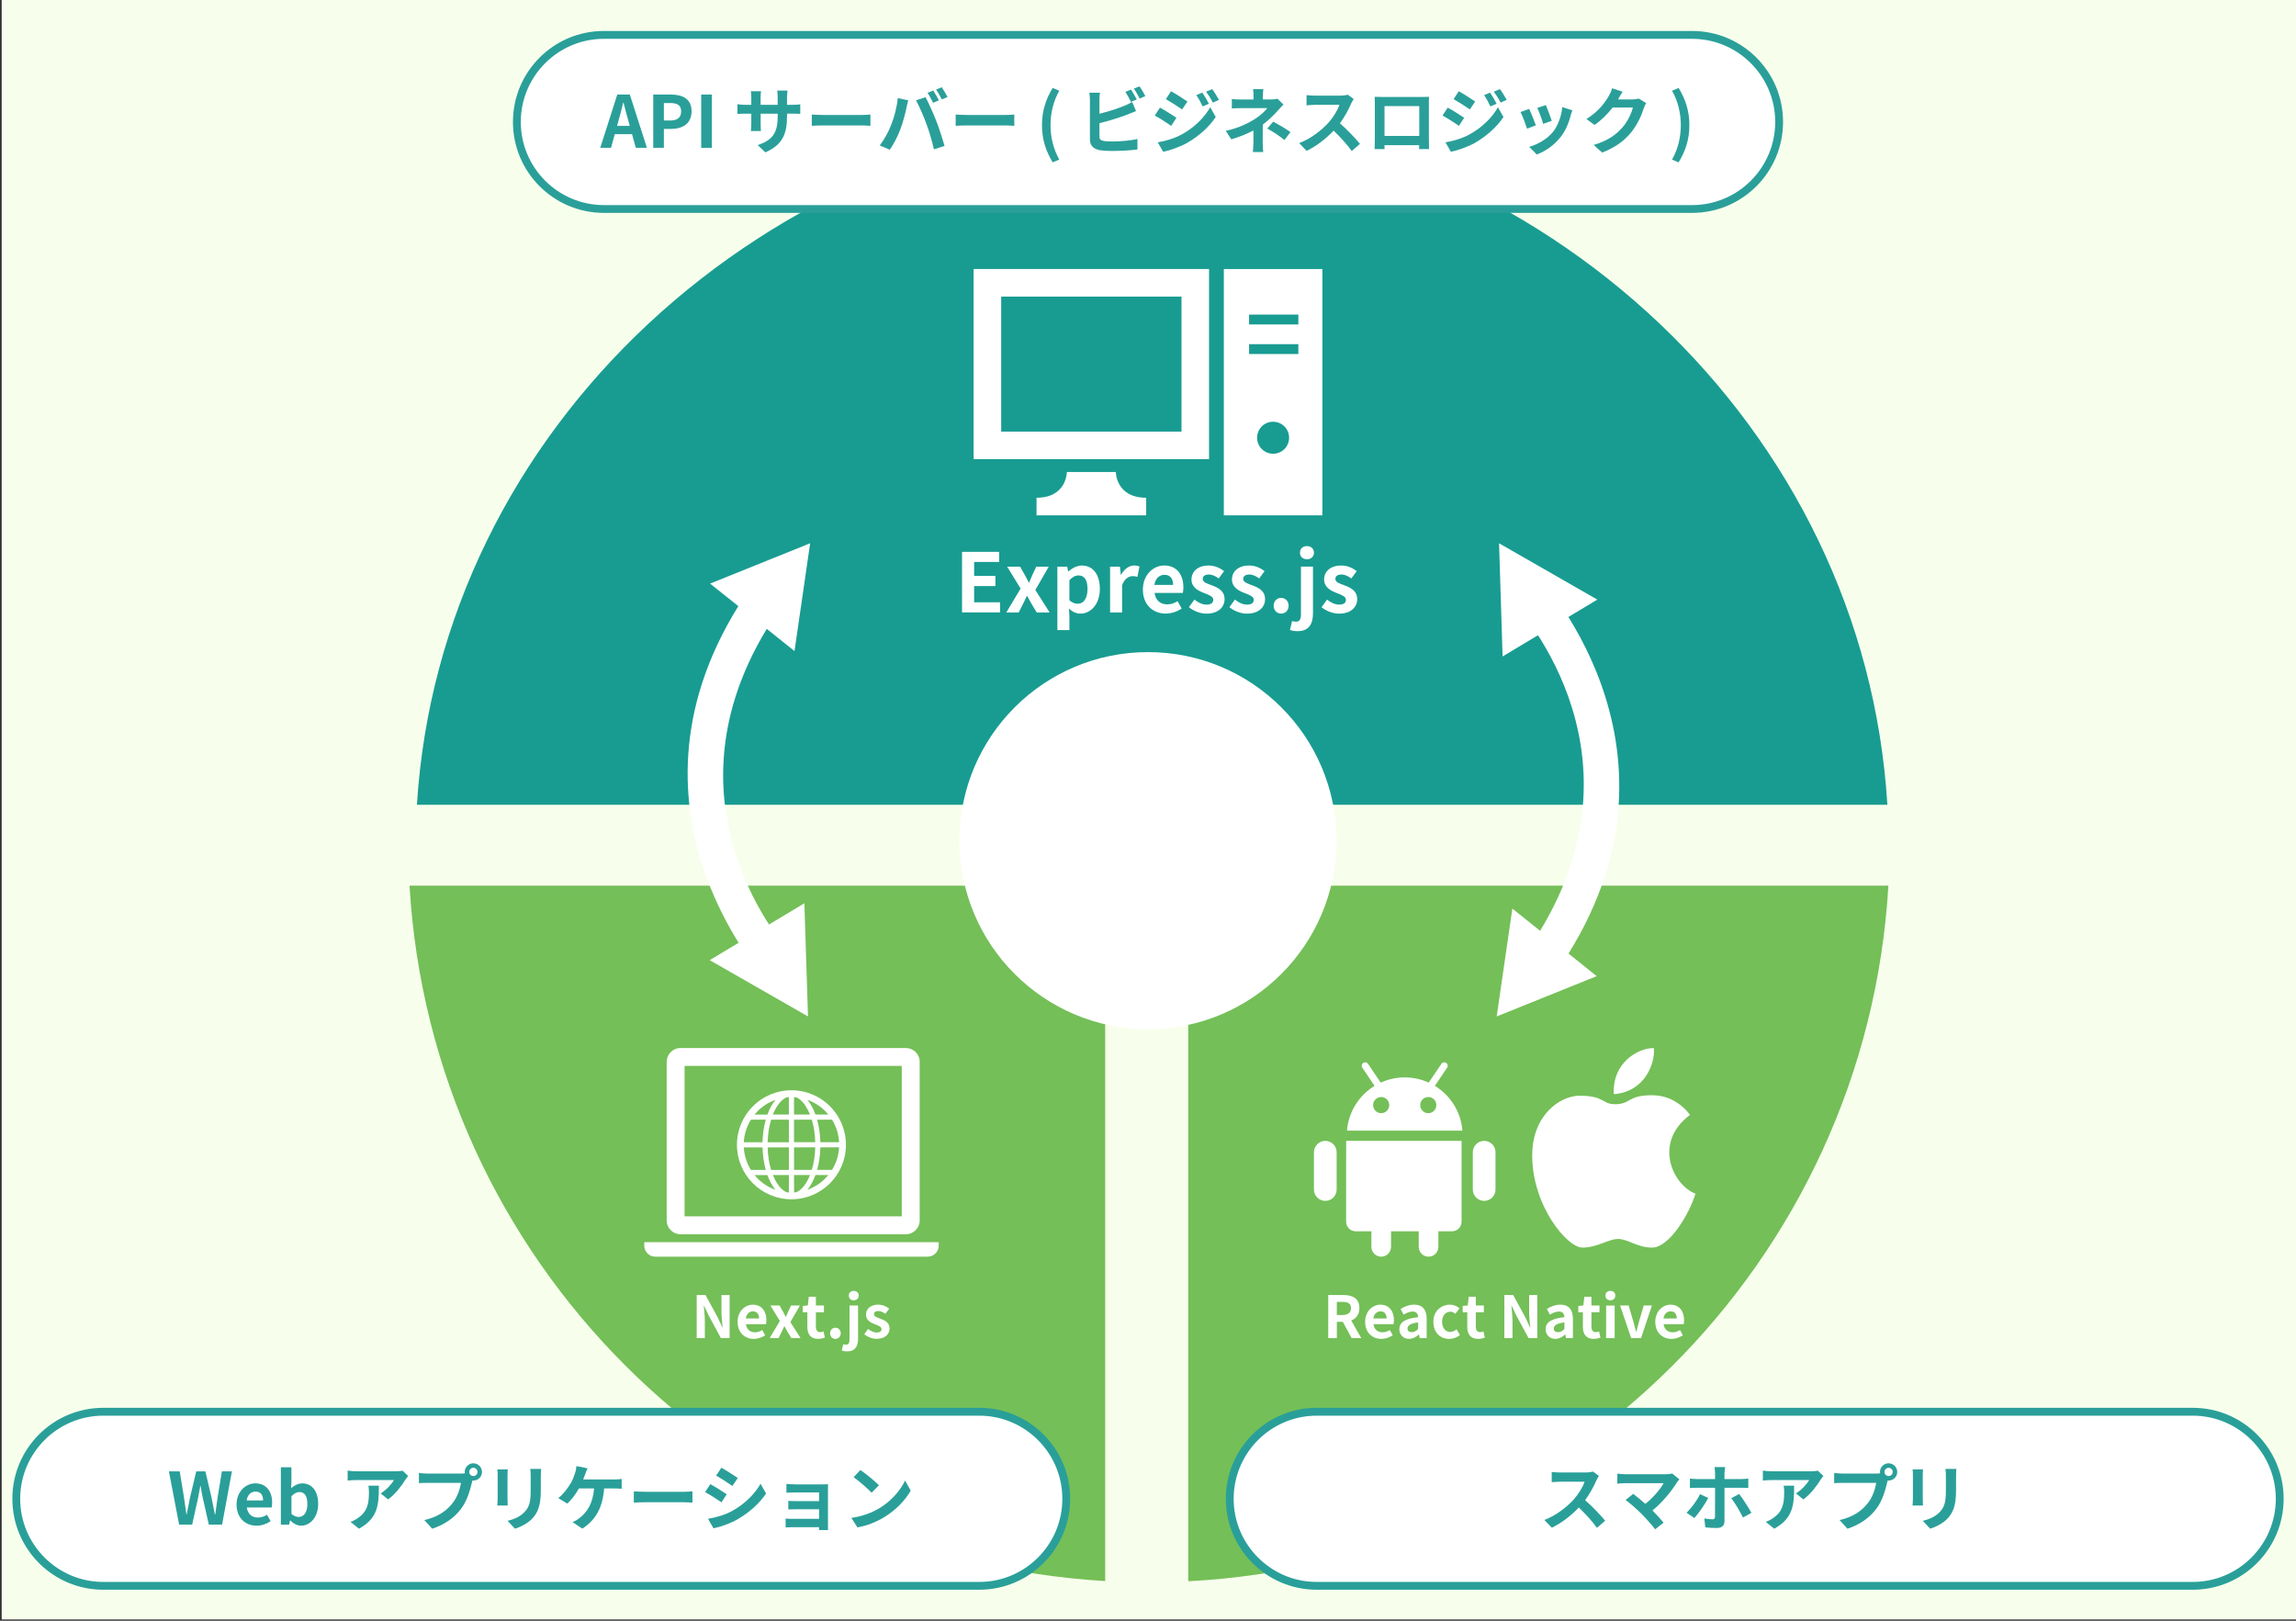 <?xml version="1.0" encoding="UTF-8"?>
<svg id="_レイヤー_2" data-name="レイヤー 2" xmlns="http://www.w3.org/2000/svg" viewBox="0 0 680 480">
  <rect x="0" y="0" width="680" height="480" fill="#333333" stroke="none"/>
  <defs>
    <style>
      .cls-1, .cls-2 {
        fill: #fff;
      }

      .cls-3 {
        fill: #f7ffec;
      }

      .cls-4 {
        fill: #189c91;
      }

      .cls-5 {
        fill: #2a9f99;
      }

      .cls-6 {
        fill: #74bf58;
      }

      .cls-2 {
        fill-rule: evenodd;
      }
    </style>
  </defs>
  <rect class="cls-3" x=".5" y="-.38" width="680" height="480"/>
  <g>
    <path class="cls-4" d="m123.48,238.35h220.86s0-206.08,0-206.08c-118.76,6.1-213.96,95-220.86,206.08Z"/>
    <path class="cls-6" d="m559.28,262.3c-6.5,111.24-95.92,200.21-207.36,206.01v-206.01h207.36Z"/>
    <path class="cls-6" d="m327.32,262.3v205.95c-110.81-6.44-199.55-95.16-206.03-205.95h206.03Z"/>
    <path class="cls-4" d="m558.98,238.34h-217.88V31.98c117.15,6.11,211.07,95.14,217.88,206.37Z"/>
    <g>
      <g>
        <path class="cls-1" d="m424.96,321.59l3.63-5.38c.32-.47.19-1.11-.28-1.42-.47-.32-1.11-.19-1.42.28l-3.75,5.56c-2.17-.99-4.57-1.54-7.11-1.54s-4.94.55-7.11,1.54l-3.75-5.56c-.32-.47-.96-.59-1.42-.28-.47.32-.59.96-.28,1.42l3.63,5.38c-4.56,2.79-7.72,7.64-8.16,13.26h34.18c-.44-5.62-3.6-10.48-8.16-13.26Zm-15.9,8.09c-1.32,0-2.39-1.07-2.39-2.39s1.07-2.39,2.39-2.39,2.39,1.07,2.39,2.39c0,1.32-1.07,2.39-2.39,2.39Zm13.95,0c-1.32,0-2.39-1.07-2.39-2.39s1.07-2.39,2.39-2.39,2.39,1.07,2.39,2.39c0,1.32-1.07,2.39-2.39,2.39Z"/>
        <path class="cls-1" d="m398.68,342.07v19.77c0,1.55,1.27,2.82,2.82,2.82h4.66v4.61c0,1.6,1.31,2.91,2.91,2.91s2.91-1.31,2.91-2.91v-4.61h8.2v4.61c0,1.6,1.31,2.91,2.91,2.91s2.91-1.31,2.91-2.91v-4.61h4.05c1.55,0,2.82-1.27,2.82-2.82v-23.96h-34.18v4.19Z"/>
        <path class="cls-1" d="m392.51,337.88c-1.85,0-3.36,1.51-3.36,3.36v11.06c0,1.85,1.51,3.36,3.36,3.36s3.36-1.51,3.36-3.36v-11.06c0-1.85-1.51-3.36-3.36-3.36Z"/>
        <path class="cls-1" d="m439.56,337.88c-1.85,0-3.36,1.51-3.36,3.36v11.06c0,1.85,1.51,3.36,3.36,3.36s3.36-1.51,3.36-3.36v-11.06c0-1.85-1.51-3.36-3.36-3.36Z"/>
      </g>
      <path class="cls-2" d="m478.29,327.03c4.82,0,3.58-2.66,11.01-2.66,6.75,0,10.45,4.76,11.23,5.82-11.11,8.28-5.01,20.84,1.62,23.34-2.01,6.44-7.89,15.96-12.85,15.96-4.41,0-7.14-2.55-10.07-2.55s-6.07,2.55-10.58,2.55-14.86-12.39-14.86-27.29c0-11.94,8.26-17.69,14.04-17.69,7.43,0,6.61,2.51,10.46,2.51h0Zm-.33-2.98c-.5-9.31,7.13-13.68,11.85-13.66.48,4.13-2.41,12.95-11.85,13.66h0Z"/>
    </g>
    <g>
      <path class="cls-1" d="m201.53,365.54h66.77c2.25,0,4.08-1.84,4.08-4.08v-46.99c0-2.25-1.84-4.08-4.08-4.08h-66.77c-2.25,0-4.08,1.84-4.08,4.08v46.99c0,2.25,1.84,4.08,4.08,4.08Zm1.22-49.85h64.32v44.54h-64.32v-44.54Z"/>
      <path class="cls-1" d="m190.81,367.89v1.02c0,1.8,1.47,3.27,3.27,3.27h80.66c1.8,0,3.27-1.47,3.27-3.27v-1.02h-87.2Z"/>
      <path class="cls-1" d="m234.4,322.9c-8.92,0-16.14,7.23-16.14,16.14,0,8.92,7.23,16.14,16.14,16.14s16.14-7.23,16.14-16.14c0-8.92-7.23-16.14-16.14-16.14Zm-9.99,6.16c1.47-1.47,3.26-2.61,5.26-3.32-.96,1.16-1.76,2.64-2.38,4.36h-3.82c.3-.36.61-.7.94-1.03Zm-2.02,2.55h4.41c-.57,2.01-.91,4.28-.97,6.68h-5.54c.13-2.45.88-4.72,2.1-6.68Zm0,14.88c-1.22-1.96-1.97-4.24-2.1-6.68h5.55c.06,2.4.39,4.67.96,6.68h-4.41Zm2.02,2.55c-.33-.33-.64-.68-.94-1.03h3.82c.27.74.57,1.45.9,2.09.44.85.93,1.61,1.47,2.26-2-.71-3.79-1.85-5.26-3.32Zm9.23,4.12c-.24-.01-.47-.03-.7-.06-.37-.17-.74-.39-1.1-.69-1.11-.91-2.14-2.44-2.93-4.41h4.73v5.15h0Zm0-6.67h-5.26c-.6-1.97-.97-4.24-1.03-6.68h6.29v6.68h0Zm0-8.2h-6.29c.06-2.44.43-4.72,1.03-6.68h5.26v6.68Zm0-8.2h-4.73c.2-.49.4-.97.63-1.4.67-1.3,1.46-2.32,2.29-3,.36-.3.73-.53,1.1-.69.23-.02.47-.04.7-.05v5.15Zm10.75-1.03c.33.33.64.67.94,1.03h-3.82c-.27-.74-.57-1.45-.9-2.09-.44-.85-.93-1.61-1.47-2.26,2,.71,3.79,1.85,5.26,3.32Zm-9.23-4.12c.24.01.47.03.7.05.37.17.74.39,1.1.69,1.11.91,2.14,2.44,2.93,4.4h-4.73v-5.15h0Zm0,6.66h5.26c.6,1.97.97,4.24,1.03,6.68h-6.29v-6.68Zm0,8.2h6.29c-.06,2.44-.43,4.72-1.03,6.68h-5.25v-6.68Zm1.81,12.6c-.36.3-.73.52-1.1.69-.23.02-.47.04-.7.06v-5.15h4.73c-.2.49-.4.97-.63,1.4-.67,1.3-1.46,2.33-2.29,3.01Zm7.42-3.37c-1.47,1.47-3.26,2.61-5.26,3.32.96-1.16,1.75-2.64,2.38-4.36h3.82c-.3.36-.61.7-.94,1.03Zm2.02-2.55h-4.41c.57-2.01.91-4.28.97-6.68h5.54c-.13,2.45-.88,4.72-2.1,6.68Zm2.1-8.2h-5.55c-.06-2.4-.39-4.67-.96-6.68h4.41c1.22,1.96,1.97,4.24,2.1,6.68Z"/>
    </g>
    <g>
      <path class="cls-1" d="m393.37,383.53h4.45c2.67,0,4.79.95,4.79,3.88,0,1.91-.96,3.1-2.43,3.67l2.98,5.22h-2.84l-2.62-4.82h-1.77v4.82h-2.55v-12.77Zm4.2,5.93c1.64,0,2.55-.69,2.55-2.05s-.91-1.84-2.55-1.84h-1.65v3.89h1.65Z"/>
      <path class="cls-1" d="m404.31,391.47c0-3.12,2.21-5.07,4.5-5.07,2.65,0,4.03,1.95,4.03,4.6,0,.48-.05.95-.12,1.17h-5.94c.21,1.58,1.24,2.41,2.67,2.41.79,0,1.48-.24,2.17-.67l.86,1.55c-.95.66-2.17,1.07-3.36,1.07-2.71,0-4.81-1.88-4.81-5.06Zm6.36-.98c0-1.29-.59-2.12-1.83-2.12-1.02,0-1.91.72-2.1,2.12h3.93Z"/>
      <path class="cls-1" d="m414.45,393.67c0-2.07,1.67-3.15,5.56-3.57-.05-.95-.47-1.67-1.65-1.67-.9,0-1.76.4-2.65.91l-.91-1.67c1.14-.71,2.52-1.28,4.03-1.28,2.45,0,3.7,1.46,3.7,4.26v5.63h-2.07l-.17-1.03h-.07c-.84.72-1.81,1.27-2.91,1.27-1.72,0-2.86-1.22-2.86-2.86Zm5.56-.07v-1.95c-2.36.29-3.15.95-3.15,1.81,0,.76.53,1.08,1.28,1.08s1.26-.34,1.88-.95Z"/>
      <path class="cls-1" d="m424.51,391.47c0-3.21,2.31-5.07,4.93-5.07,1.19,0,2.1.47,2.81,1.07l-1.21,1.64c-.48-.41-.93-.64-1.46-.64-1.48,0-2.48,1.19-2.48,3s1.02,3,2.39,3c.69,0,1.34-.33,1.88-.78l1.02,1.67c-.93.81-2.1,1.17-3.17,1.17-2.67,0-4.7-1.86-4.7-5.06Z"/>
      <path class="cls-1" d="m434.56,392.91v-4.27h-1.36v-1.88l1.5-.12.29-2.6h2.1v2.6h2.38v2h-2.38v4.27c0,1.1.45,1.62,1.31,1.62.31,0,.69-.1.95-.21l.41,1.84c-.52.17-1.19.36-2.03.36-2.29,0-3.17-1.46-3.17-3.62Z"/>
      <path class="cls-1" d="m445.55,383.53h2.6l3.7,6.8,1.27,2.76h.09c-.12-1.33-.33-3.01-.33-4.46v-5.1h2.41v12.77h-2.58l-3.69-6.82-1.29-2.74h-.09c.12,1.38.31,2.98.31,4.45v5.12h-2.41v-12.77Z"/>
      <path class="cls-1" d="m457.77,393.67c0-2.07,1.67-3.15,5.56-3.57-.05-.95-.47-1.67-1.65-1.67-.9,0-1.76.4-2.65.91l-.91-1.67c1.14-.71,2.52-1.28,4.03-1.28,2.45,0,3.7,1.46,3.7,4.26v5.63h-2.07l-.17-1.03h-.07c-.84.72-1.81,1.27-2.91,1.27-1.72,0-2.86-1.22-2.86-2.86Zm5.56-.07v-1.95c-2.36.29-3.15.95-3.15,1.81,0,.76.53,1.08,1.28,1.08s1.26-.34,1.88-.95Z"/>
      <path class="cls-1" d="m468.8,392.91v-4.27h-1.36v-1.88l1.5-.12.29-2.6h2.1v2.6h2.38v2h-2.38v4.27c0,1.1.45,1.62,1.31,1.62.31,0,.69-.1.95-.21l.41,1.84c-.52.17-1.19.36-2.03.36-2.29,0-3.17-1.46-3.17-3.62Z"/>
      <path class="cls-1" d="m475.47,383.7c0-.83.6-1.38,1.48-1.38s1.46.55,1.46,1.38-.6,1.4-1.46,1.4-1.48-.55-1.48-1.4Zm.21,2.95h2.53v9.65h-2.53v-9.65Z"/>
      <path class="cls-1" d="m479.8,386.64h2.55l1.41,4.81c.26.95.52,1.95.78,2.93h.09c.26-.98.52-1.98.78-2.93l1.41-4.81h2.43l-3.22,9.65h-2.93l-3.29-9.65Z"/>
      <path class="cls-1" d="m490.24,391.47c0-3.12,2.21-5.07,4.5-5.07,2.65,0,4.03,1.95,4.03,4.6,0,.48-.05.95-.12,1.17h-5.94c.21,1.58,1.24,2.41,2.67,2.41.79,0,1.48-.24,2.17-.67l.86,1.55c-.95.66-2.17,1.07-3.36,1.07-2.71,0-4.81-1.88-4.81-5.06Zm6.36-.98c0-1.29-.59-2.12-1.83-2.12-1.02,0-1.91.72-2.1,2.12h3.93Z"/>
    </g>
    <g>
      <path class="cls-1" d="m206.35,383.53h2.6l3.7,6.8,1.27,2.76h.09c-.12-1.33-.33-3.01-.33-4.46v-5.1h2.41v12.77h-2.58l-3.69-6.82-1.29-2.74h-.09c.12,1.38.31,2.98.31,4.45v5.12h-2.41v-12.77Z"/>
      <path class="cls-1" d="m218.45,391.47c0-3.12,2.21-5.07,4.5-5.07,2.65,0,4.03,1.95,4.03,4.6,0,.48-.05.95-.12,1.17h-5.94c.21,1.58,1.24,2.41,2.67,2.41.79,0,1.48-.24,2.17-.67l.86,1.55c-.95.66-2.17,1.07-3.36,1.07-2.71,0-4.81-1.88-4.81-5.06Zm6.36-.98c0-1.29-.59-2.12-1.83-2.12-1.02,0-1.91.72-2.1,2.12h3.93Z"/>
      <path class="cls-1" d="m230.99,391.26l-2.83-4.62h2.72l.96,1.71c.28.55.57,1.1.86,1.64h.07c.22-.53.48-1.09.71-1.64l.81-1.71h2.62l-2.83,4.91,3.01,4.74h-2.72l-1.07-1.77c-.31-.55-.62-1.14-.93-1.69h-.09c-.28.55-.53,1.12-.81,1.69l-.9,1.77h-2.62l3.01-5.03Z"/>
      <path class="cls-1" d="m239.11,392.91v-4.27h-1.36v-1.88l1.5-.12.29-2.6h2.1v2.6h2.38v2h-2.38v4.27c0,1.1.45,1.62,1.31,1.62.31,0,.69-.1.95-.21l.41,1.84c-.52.17-1.19.36-2.03.36-2.29,0-3.17-1.46-3.17-3.62Z"/>
      <path class="cls-1" d="m245.85,394.88c0-.95.67-1.65,1.57-1.65s1.58.71,1.58,1.65-.67,1.65-1.58,1.65-1.57-.72-1.57-1.65Z"/>
      <path class="cls-1" d="m249.29,399.98l.45-1.88c.26.09.52.14.81.14.81,0,1.05-.55,1.05-1.64v-9.96h2.53v9.89c0,2.07-.79,3.7-3.22,3.7-.74,0-1.24-.12-1.62-.26Zm2.1-16.28c0-.83.6-1.38,1.46-1.38s1.48.55,1.48,1.38-.6,1.4-1.48,1.4-1.46-.55-1.46-1.4Z"/>
      <path class="cls-1" d="m255.95,395.17l1.15-1.58c.86.67,1.69,1.05,2.58,1.05.96,0,1.4-.41,1.4-1.02,0-.72-1-1.05-2.02-1.45-1.22-.46-2.58-1.21-2.58-2.83,0-1.72,1.39-2.95,3.6-2.95,1.4,0,2.48.59,3.27,1.19l-1.14,1.53c-.69-.5-1.36-.83-2.07-.83-.88,0-1.29.38-1.29.93,0,.71.9.96,1.91,1.34,1.27.48,2.69,1.12,2.69,2.91,0,1.69-1.33,3.05-3.84,3.05-1.29,0-2.7-.57-3.67-1.36Z"/>
    </g>
    <circle class="cls-1" cx="340" cy="248.97" r="55.84"/>
    <g>
      <g>
        <path class="cls-1" d="m288.36,135.98h69.72v-56.31h-69.72v56.31Zm8.16-48.14h53.4v39.98h-53.4v-39.98Z"/>
        <path class="cls-1" d="m330.47,139.79h-14.5s0,7.62-8.98,7.62v5.21h32.47v-5.21c-8.99,0-8.99-7.62-8.99-7.62Z"/>
        <path class="cls-1" d="m362.46,79.68v72.94h29.18v-72.94h-29.18Zm14.59,54.7c-2.62,0-4.74-2.12-4.74-4.74s2.12-4.74,4.74-4.74,4.74,2.12,4.74,4.74-2.12,4.74-4.74,4.74Zm7.48-29.54h-14.59v-2.92h14.59v2.92Zm0-8.75h-14.59v-2.92h14.59v2.92Z"/>
      </g>
      <g>
        <path class="cls-1" d="m284.93,163.43h11v3h-7.42v4.14h6.3v3h-6.3v4.8h7.68v3h-11.27v-17.96Z"/>
        <path class="cls-1" d="m302.26,174.31l-3.97-6.49h3.83l1.36,2.4c.39.78.8,1.55,1.21,2.3h.1c.31-.75.68-1.53.99-2.3l1.14-2.4h3.68l-3.97,6.91,4.24,6.66h-3.83l-1.5-2.5c-.44-.78-.87-1.6-1.31-2.37h-.12c-.39.78-.75,1.57-1.14,2.37l-1.26,2.5h-3.68l4.24-7.08Z"/>
        <path class="cls-1" d="m313.16,167.82h2.91l.27,1.41h.07c1.14-.97,2.54-1.74,4-1.74,3.34,0,5.33,2.74,5.33,6.91,0,4.65-2.79,7.34-5.77,7.34-1.19,0-2.33-.53-3.37-1.48l.12,2.23v4.12h-3.56v-18.78Zm8.92,6.62c0-2.59-.82-4.02-2.69-4.02-.92,0-1.75.46-2.67,1.41v5.96c.85.75,1.72,1.02,2.45,1.02,1.65,0,2.91-1.41,2.91-4.36Z"/>
        <path class="cls-1" d="m328.77,167.82h2.91l.27,2.4h.07c.99-1.77,2.45-2.74,3.85-2.74.75,0,1.19.12,1.6.29l-.61,3.08c-.49-.15-.87-.22-1.43-.22-1.07,0-2.35.7-3.1,2.67v8.09h-3.56v-13.57Z"/>
        <path class="cls-1" d="m338.49,174.6c0-4.39,3.1-7.12,6.32-7.12,3.73,0,5.67,2.74,5.67,6.47,0,.68-.07,1.33-.17,1.65h-8.36c.29,2.23,1.74,3.39,3.76,3.39,1.11,0,2.08-.34,3.05-.95l1.21,2.18c-1.33.92-3.05,1.5-4.73,1.5-3.8,0-6.76-2.64-6.76-7.12Zm8.94-1.38c0-1.82-.82-2.98-2.57-2.98-1.43,0-2.69,1.02-2.96,2.98h5.53Z"/>
        <path class="cls-1" d="m352.13,179.81l1.62-2.23c1.21.95,2.37,1.48,3.63,1.48,1.36,0,1.96-.58,1.96-1.43,0-1.02-1.41-1.48-2.83-2.04-1.72-.65-3.63-1.7-3.63-3.97,0-2.42,1.96-4.14,5.06-4.14,1.96,0,3.49.82,4.6,1.67l-1.6,2.16c-.97-.7-1.91-1.16-2.91-1.16-1.24,0-1.82.53-1.82,1.31,0,.99,1.26,1.36,2.69,1.89,1.79.68,3.78,1.58,3.78,4.1,0,2.37-1.87,4.29-5.4,4.29-1.82,0-3.8-.8-5.16-1.91Z"/>
        <path class="cls-1" d="m364.12,179.81l1.62-2.23c1.21.95,2.37,1.48,3.63,1.48,1.36,0,1.96-.58,1.96-1.43,0-1.02-1.41-1.48-2.83-2.04-1.72-.65-3.63-1.7-3.63-3.97,0-2.42,1.96-4.14,5.06-4.14,1.96,0,3.49.82,4.6,1.67l-1.6,2.16c-.97-.7-1.91-1.16-2.91-1.16-1.24,0-1.82.53-1.82,1.31,0,.99,1.26,1.36,2.69,1.89,1.79.68,3.78,1.58,3.78,4.1,0,2.37-1.87,4.29-5.4,4.29-1.82,0-3.8-.8-5.16-1.91Z"/>
        <path class="cls-1" d="m377.21,179.4c0-1.33.94-2.33,2.21-2.33s2.23.99,2.23,2.33-.94,2.33-2.23,2.33-2.21-1.02-2.21-2.33Z"/>
        <path class="cls-1" d="m382.05,186.57l.63-2.64c.36.12.73.19,1.14.19,1.14,0,1.48-.78,1.48-2.3v-14.01h3.56v13.91c0,2.91-1.11,5.21-4.53,5.21-1.04,0-1.75-.17-2.28-.36Zm2.96-22.9c0-1.16.85-1.94,2.06-1.94s2.08.78,2.08,1.94-.85,1.96-2.08,1.96-2.06-.78-2.06-1.96Z"/>
        <path class="cls-1" d="m391.41,179.81l1.62-2.23c1.21.95,2.37,1.48,3.63,1.48,1.36,0,1.96-.58,1.96-1.43,0-1.02-1.41-1.48-2.83-2.04-1.72-.65-3.63-1.7-3.63-3.97,0-2.42,1.96-4.14,5.06-4.14,1.96,0,3.49.82,4.6,1.67l-1.6,2.16c-.97-.7-1.91-1.16-2.91-1.16-1.24,0-1.82.53-1.82,1.31,0,.99,1.26,1.36,2.69,1.89,1.79.68,3.78,1.58,3.78,4.1,0,2.37-1.87,4.29-5.4,4.29-1.82,0-3.8-.8-5.16-1.91Z"/>
      </g>
    </g>
    <g>
      <g>
        <path class="cls-1" d="m178.86,61.9c-14.22,0-25.78-11.57-25.78-25.78s11.56-25.78,25.78-25.78h322.28c14.22,0,25.78,11.57,25.78,25.78s-11.56,25.78-25.78,25.78H178.86Z"/>
        <path class="cls-5" d="m501.14,11.5c13.57,0,24.62,11.04,24.62,24.62s-11.04,24.62-24.62,24.62H178.86c-13.57,0-24.62-11.04-24.62-24.62s11.04-24.62,24.62-24.62h322.28m0-2.33H178.86c-14.88,0-26.94,12.06-26.94,26.94s12.06,26.94,26.94,26.94h322.28c14.88,0,26.94-12.06,26.94-26.94s-12.06-26.94-26.94-26.94h0Z"/>
      </g>
      <g>
        <path class="cls-5" d="m182.82,28h3.71l5.07,15.78h-3.3l-1.11-4.05h-5.11l-1.11,4.05h-3.2l5.05-15.78Zm-.06,9.29h3.75l-.47-1.73c-.49-1.64-.92-3.45-1.36-5.15h-.11c-.41,1.73-.87,3.51-1.34,5.15l-.47,1.73Z"/>
        <path class="cls-5" d="m193.46,28h5.18c3.49,0,6.18,1.24,6.18,4.96s-2.71,5.22-6.09,5.22h-2.11v5.6h-3.15v-15.78Zm5.05,7.69c2.17,0,3.22-.92,3.22-2.73s-1.15-2.45-3.32-2.45h-1.79v5.18h1.9Z"/>
        <path class="cls-5" d="m207.67,28h3.15v15.78h-3.15v-15.78Z"/>
        <path class="cls-5" d="m226.69,45.13l-2.28-2.15c4.11-1.43,5.92-3.26,5.92-8.5v-.81h-5.05v2.9c0,.94.06,1.81.08,2.24h-2.98c.06-.43.13-1.28.13-2.24v-2.9h-1.81c-1.07,0-1.83.04-2.3.08v-2.9c.36.06,1.24.19,2.3.19h1.81v-2.11c0-.62-.06-1.28-.13-1.92h3.02c-.06.4-.13,1.09-.13,1.92v2.11h5.05v-2.24c0-.85-.06-1.56-.13-1.98h3.05c-.06.43-.15,1.13-.15,1.98v2.24h1.58c1.13,0,1.77-.04,2.34-.15v2.83c-.47-.04-1.21-.06-2.34-.06h-1.58v.7c0,5.28-1.28,8.5-6.41,10.76Z"/>
        <path class="cls-5" d="m243.86,34.05h11.44c1,0,1.94-.09,2.49-.13v3.34c-.51-.02-1.6-.11-2.49-.11h-11.44c-1.21,0-2.64.04-3.43.11v-3.34c.77.06,2.32.13,3.43.13Z"/>
        <path class="cls-5" d="m265.89,29.07l3.11.64c-.19.62-.43,1.66-.51,2.13-.3,1.49-1.06,4.43-1.81,6.41-.77,2.07-2.02,4.49-3.15,6.09l-2.98-1.26c1.34-1.75,2.6-4.05,3.32-5.92.96-2.39,1.77-5.39,2.02-8.09Zm5.41.64l2.83-.92c.87,1.64,2.34,4.92,3.15,6.99.75,1.92,1.87,5.33,2.47,7.43l-3.15,1.02c-.6-2.54-1.36-5.22-2.22-7.52-.81-2.24-2.19-5.39-3.09-7.01Zm6.77,0l-1.7.75c-.45-.87-1.09-2.15-1.66-2.96l1.68-.7c.53.79,1.28,2.13,1.68,2.92Zm2.56-.98l-1.7.72c-.43-.87-1.13-2.13-1.7-2.92l1.68-.7c.55.81,1.34,2.15,1.72,2.9Z"/>
        <path class="cls-5" d="m286.47,34.05h11.44c1,0,1.94-.09,2.49-.13v3.34c-.51-.02-1.6-.11-2.49-.11h-11.44c-1.21,0-2.64.04-3.43.11v-3.34c.77.06,2.32.13,3.43.13Z"/>
        <path class="cls-5" d="m308.6,37.05c0-4.24,1.17-7.73,3.17-11.01l1.96.83c-1.79,3.11-2.6,6.71-2.6,10.18s.81,7.09,2.6,10.2l-1.96.83c-2-3.3-3.17-6.75-3.17-11.03Z"/>
        <path class="cls-5" d="m325.62,29.66v4.03c2.51-.62,5.47-1.55,7.37-2.36.77-.3,1.49-.64,2.32-1.15l1.15,2.71c-.83.34-1.79.75-2.49,1-2.15.85-5.58,1.92-8.35,2.6v3.94c0,.92.43,1.15,1.38,1.34.64.08,1.51.13,2.47.13,2.22,0,5.67-.28,7.41-.75v3.11c-2,.3-5.24.45-7.58.45-1.38,0-2.66-.08-3.58-.23-1.85-.34-2.92-1.36-2.92-3.2v-11.61c0-.47-.06-1.58-.17-2.21h3.15c-.11.64-.17,1.62-.17,2.21Zm11.06-.21l-1.73.72c-.43-.87-1.09-2.13-1.66-2.96l1.68-.68c.53.79,1.3,2.13,1.7,2.92Zm2.53-.98l-1.68.72c-.45-.89-1.13-2.13-1.73-2.94l1.68-.68c.58.79,1.36,2.15,1.73,2.9Z"/>
        <path class="cls-5" d="m348.43,34.88l-1.56,2.39c-1.21-.85-3.43-2.28-4.86-3.05l1.53-2.34c1.45.77,3.79,2.24,4.88,3Zm1.7,4.86c3.62-2.02,6.6-4.94,8.29-7.99l1.64,2.9c-1.96,2.96-4.98,5.65-8.46,7.67-2.17,1.21-5.24,2.28-7.12,2.62l-1.6-2.79c2.39-.4,4.94-1.13,7.24-2.41Zm1.55-9.67l-1.58,2.34c-1.19-.83-3.41-2.26-4.81-3.05l1.53-2.34c1.41.77,3.75,2.26,4.86,3.05Zm6.35.66l-1.85.79c-.62-1.34-1.11-2.26-1.87-3.34l1.79-.75c.6.89,1.45,2.32,1.94,3.3Zm2.98-1.15l-1.81.81c-.68-1.34-1.21-2.17-2-3.24l1.81-.75c.66.85,1.49,2.24,2,3.17Z"/>
        <path class="cls-5" d="m374.02,28.34v1.11h2.56c.66,0,1.26-.06,1.77-.21l1.77,1.73c-.55.53-1.19,1.26-1.66,1.77-1.09,1.24-2.71,2.83-4.47,4.18,0,1.7-.02,4.03-.02,5.37,0,.85.09,2.07.15,2.73h-3.07c.08-.6.17-1.87.17-2.73v-3.64c-1.96,1.04-4.24,1.92-6.54,2.62l-1.64-2.51c4.11-.92,6.84-2.39,8.69-3.56,1.64-1.07,2.96-2.3,3.58-3.17h-7.71c-.77,0-2.11.02-2.77.08v-2.79c.81.13,1.98.15,2.73.15h3.68v-1.11c0-.66-.04-1.43-.13-1.96h3.05c-.06.51-.13,1.3-.13,1.96Zm1.3,9.73l1.77-2.04c1.96,1.07,3.07,1.68,5.11,3.09l-1.79,2.34c-1.85-1.47-3.24-2.36-5.09-3.39Z"/>
        <path class="cls-5" d="m400.18,30.66c-.72,1.66-1.92,3.94-3.34,5.86,2.11,1.83,4.69,4.56,5.94,6.09l-2.43,2.11c-1.38-1.92-3.37-4.09-5.37-6.03-2.26,2.39-5.09,4.6-8.01,5.99l-2.19-2.3c3.43-1.28,6.73-3.88,8.73-6.11,1.41-1.6,2.71-3.71,3.17-5.22h-7.22c-.9,0-2.07.13-2.51.15v-3.03c.58.09,1.87.15,2.51.15h7.52c.92,0,1.77-.13,2.19-.28l1.75,1.3c-.17.23-.55.89-.75,1.32Z"/>
        <path class="cls-5" d="m409.41,28.72h11.71c.53,0,1.34,0,2.11-.04-.04.64-.04,1.43-.04,2.07v10.44c0,.83.04,2.88.04,2.96h-2.94s.02-.53.02-1.15h-10.27c.02.6.02,1.09.02,1.15h-2.94c0-.11.06-1.96.06-2.98v-10.42c0-.6,0-1.47-.04-2.07.87.02,1.68.04,2.26.04Zm.64,11.54h10.29v-8.84h-10.29v8.84Z"/>
        <path class="cls-5" d="m433.65,34.88l-1.56,2.39c-1.21-.85-3.43-2.28-4.86-3.05l1.53-2.34c1.45.77,3.79,2.24,4.88,3Zm1.7,4.86c3.62-2.02,6.6-4.94,8.29-7.99l1.64,2.9c-1.96,2.96-4.98,5.65-8.46,7.67-2.17,1.21-5.24,2.28-7.12,2.62l-1.6-2.79c2.39-.4,4.94-1.13,7.24-2.41Zm1.55-9.67l-1.58,2.34c-1.19-.83-3.41-2.26-4.81-3.05l1.53-2.34c1.41.77,3.75,2.26,4.86,3.05Zm6.35.66l-1.85.79c-.62-1.34-1.11-2.26-1.87-3.34l1.79-.75c.6.89,1.45,2.32,1.94,3.3Zm2.98-1.15l-1.81.81c-.68-1.34-1.21-2.17-2-3.24l1.81-.75c.66.85,1.49,2.24,2,3.17Z"/>
        <path class="cls-5" d="m454.87,37.12l-2.6.98c-.36-1.15-1.43-3.98-1.94-4.92l2.56-.92c.53,1.09,1.55,3.66,1.98,4.86Zm10.31-2.88c-.55,2.15-1.45,4.37-2.9,6.24-1.98,2.56-4.64,4.35-7.14,5.28l-2.24-2.28c2.34-.62,5.3-2.24,7.07-4.45,1.45-1.81,2.47-4.64,2.73-7.31l2.98.96c-.26.68-.38,1.13-.51,1.55Zm-5.6,1.55l-2.56.89c-.25-1.04-1.19-3.62-1.72-4.73l2.53-.83c.41.92,1.45,3.69,1.75,4.67Z"/>
        <path class="cls-5" d="m479.29,29.34s-.04.06-.06.11h4.28c.66,0,1.36-.11,1.85-.26l2.17,1.34c-.23.4-.53,1-.7,1.53-.58,1.9-1.79,4.73-3.71,7.12-2.02,2.47-4.6,4.43-8.61,6.01l-2.51-2.26c4.37-1.3,6.73-3.15,8.58-5.26,1.45-1.66,2.68-4.22,3.02-5.82h-5.99c-1.43,1.85-3.28,3.73-5.37,5.16l-2.39-1.77c3.73-2.28,5.58-5.03,6.65-6.86.32-.53.77-1.51.96-2.24l3.11,1.02c-.49.75-1.04,1.7-1.3,2.17Z"/>
        <path class="cls-5" d="m495.2,47.26c1.79-3.11,2.6-6.69,2.6-10.2s-.81-7.07-2.6-10.18l1.94-.83c2.02,3.28,3.2,6.77,3.2,11.01s-1.17,7.73-3.2,11.03l-1.94-.83Z"/>
      </g>
    </g>
    <g>
      <g>
        <path class="cls-1" d="m30.6,469.66c-14.22,0-25.78-11.57-25.78-25.78s11.56-25.78,25.78-25.78h259.41c14.22,0,25.78,11.57,25.78,25.78s-11.56,25.78-25.78,25.78H30.6Z"/>
        <path class="cls-5" d="m290.01,419.27c13.57,0,24.62,11.04,24.62,24.62s-11.04,24.62-24.62,24.62H30.6c-13.57,0-24.62-11.04-24.62-24.62s11.04-24.62,24.62-24.62h259.41m0-2.33H30.6c-14.88,0-26.94,12.06-26.94,26.94s12.06,26.94,26.94,26.94h259.41c14.88,0,26.94-12.06,26.94-26.94s-12.06-26.94-26.94-26.94h0Z"/>
      </g>
      <g>
        <path class="cls-5" d="m50.03,435.76h3.2l1.26,7.71c.23,1.66.49,3.32.72,5.03h.08c.32-1.7.66-3.39,1-5.03l1.83-7.71h2.71l1.81,7.71c.34,1.62.66,3.32,1,5.03h.11c.23-1.7.47-3.39.7-5.03l1.26-7.71h2.98l-2.92,15.78h-3.92l-1.77-7.8c-.26-1.24-.49-2.45-.68-3.66h-.08c-.21,1.21-.43,2.43-.68,3.66l-1.73,7.8h-3.86l-3.03-15.78Z"/>
        <path class="cls-5" d="m70.06,445.58c0-3.86,2.73-6.26,5.56-6.26,3.28,0,4.98,2.41,4.98,5.69,0,.6-.06,1.17-.15,1.45h-7.35c.26,1.96,1.53,2.98,3.3,2.98.98,0,1.83-.3,2.68-.83l1.07,1.92c-1.17.81-2.68,1.32-4.15,1.32-3.34,0-5.94-2.32-5.94-6.26Zm7.86-1.21c0-1.6-.72-2.62-2.26-2.62-1.26,0-2.36.89-2.6,2.62h4.86Z"/>
        <path class="cls-5" d="m85.99,450.29h-.08l-.28,1.26h-2.45v-17h3.13v4.28l-.09,1.92c.94-.85,2.13-1.43,3.3-1.43,2.94,0,4.71,2.41,4.71,6.05,0,4.11-2.45,6.48-5.07,6.48-1.06,0-2.21-.55-3.17-1.55Zm5.03-4.86c0-2.28-.72-3.54-2.36-3.54-.81,0-1.53.4-2.34,1.24v5.24c.75.66,1.51.89,2.15.89,1.45,0,2.56-1.24,2.56-3.83Z"/>
        <path class="cls-5" d="m120.06,438.23c-1,1.66-3.02,4.35-5.11,5.84l-2.21-1.77c1.7-1.04,3.37-2.92,3.92-3.96h-11.1c-.89,0-1.6.06-2.6.15v-2.96c.81.13,1.7.21,2.6.21h11.48c.6,0,1.77-.06,2.17-.19l1.68,1.58c-.23.28-.64.79-.83,1.11Zm-13.76,14.51l-2.49-2.02c.68-.23,1.45-.6,2.24-1.17,2.71-1.88,3.22-4.13,3.22-7.63,0-.66-.04-1.24-.15-1.92h3.09c0,5.28-.11,9.63-5.9,12.74Z"/>
        <path class="cls-5" d="m140.21,433.38c1.38,0,2.54,1.15,2.54,2.56s-1.15,2.54-2.54,2.54c-.08,0-.19,0-.28-.02-.06.23-.11.45-.17.64-.49,2.09-1.41,5.39-3.2,7.75-1.92,2.56-4.77,4.67-8.56,5.9l-2.32-2.56c4.22-.98,6.62-2.83,8.35-5.01,1.41-1.77,2.21-4.17,2.49-6.01h-9.91c-.98,0-2,.04-2.54.08v-3c.62.08,1.83.17,2.54.17h9.86c.3,0,.77-.02,1.21-.08-.02-.13-.04-.26-.04-.41,0-1.41,1.15-2.56,2.56-2.56Zm0,3.77c.66,0,1.21-.55,1.21-1.21s-.55-1.24-1.21-1.24-1.24.55-1.24,1.24.55,1.21,1.24,1.21Z"/>
        <path class="cls-5" d="m150.31,436.83v7.2c0,.53.02,1.36.06,1.85h-3.09c.02-.41.11-1.24.11-1.88v-7.18c0-.41-.02-1.15-.09-1.64h3.07c-.04.49-.06.96-.06,1.64Zm9.86.32v4.22c0,4.58-.89,6.56-2.47,8.31-1.41,1.53-3.62,2.58-5.18,3.07l-2.21-2.34c2.11-.49,3.83-1.3,5.11-2.68,1.47-1.6,1.75-3.2,1.75-6.52v-4.05c0-.85-.04-1.53-.13-2.13h3.22c-.04.6-.08,1.28-.08,2.13Z"/>
        <path class="cls-5" d="m173.32,436.6c-.17.45-.36,1-.6,1.55h9.18c.55,0,1.51-.02,2.22-.15v2.92c-.79-.09-1.73-.09-2.22-.09h-2.98c-.38,5.65-2.6,9.46-6.46,11.89l-2.88-1.94c.77-.3,1.51-.75,2.02-1.17,2.24-1.7,4-4.32,4.35-8.78h-4.5c-.85,1.56-2.17,3.37-3.45,4.47l-2.66-1.62c1.51-1.13,2.88-3.05,3.69-4.39.6-.98.98-2.09,1.24-2.9.26-.7.4-1.53.45-2.19l3.3.66c-.26.53-.53,1.28-.7,1.73Z"/>
        <path class="cls-5" d="m191.15,441.81h11.44c1,0,1.94-.09,2.49-.13v3.34c-.51-.02-1.6-.11-2.49-.11h-11.44c-1.21,0-2.64.04-3.43.11v-3.34c.77.06,2.32.13,3.43.13Z"/>
        <path class="cls-5" d="m215.23,442.54l-1.55,2.39c-1.21-.83-3.43-2.28-4.86-3.02l1.55-2.36c1.43.77,3.77,2.24,4.86,3Zm1.73,4.88c3.62-2.02,6.58-4.94,8.29-7.99l1.64,2.9c-1.98,2.94-4.99,5.64-8.48,7.65-2.17,1.24-5.22,2.3-7.11,2.64l-1.6-2.81c2.39-.4,4.94-1.11,7.26-2.39Zm1.55-9.69l-1.6,2.36c-1.19-.83-3.41-2.28-4.81-3.07l1.55-2.34c1.41.77,3.75,2.28,4.86,3.05Z"/>
        <path class="cls-5" d="m235.55,439.62h8.05c.51,0,1.3-.02,1.64-.04-.02.28-.02.98-.02,1.43v10.69c0,.34.02,1.06.02,1.45h-2.68c.02-.19.02-.53.02-.85h-8.07c-.6,0-1.47.04-1.83.06v-2.62c.36.04,1.09.08,1.85.08h8.05v-2.83h-6.79c-.81,0-1.83.02-2.32.04v-2.51c.55.04,1.51.06,2.32.06h6.79v-2.58h-7.03c-.79,0-2.13.04-2.64.08v-2.58c.55.06,1.85.11,2.64.11Z"/>
        <path class="cls-5" d="m260.31,446.76c3.64-2.15,6.41-5.41,7.75-8.29l1.66,3c-1.62,2.88-4.45,5.81-7.88,7.88-2.15,1.3-4.9,2.49-7.9,3l-1.79-2.81c3.32-.47,6.09-1.56,8.16-2.79Zm0-6.88l-2.17,2.21c-1.11-1.19-3.77-3.51-5.33-4.6l2-2.13c1.49,1,4.26,3.22,5.5,4.52Z"/>
      </g>
    </g>
    <g>
      <g>
        <path class="cls-1" d="m389.99,469.66c-14.22,0-25.78-11.57-25.78-25.78s11.56-25.78,25.78-25.78h259.41c14.22,0,25.78,11.57,25.78,25.78s-11.56,25.78-25.78,25.78h-259.41Z"/>
        <path class="cls-5" d="m649.4,419.27c13.57,0,24.62,11.04,24.62,24.62s-11.04,24.62-24.62,24.62h-259.41c-13.57,0-24.62-11.04-24.62-24.62s11.04-24.62,24.62-24.62h259.41m0-2.33h-259.41c-14.88,0-26.94,12.06-26.94,26.94s12.06,26.94,26.94,26.94h259.41c14.88,0,26.94-12.06,26.94-26.94s-12.06-26.94-26.94-26.94h0Z"/>
      </g>
      <g>
        <path class="cls-5" d="m472.8,438.43c-.72,1.66-1.92,3.94-3.34,5.86,2.11,1.83,4.69,4.56,5.94,6.09l-2.43,2.11c-1.38-1.92-3.37-4.09-5.37-6.03-2.26,2.39-5.09,4.6-8.01,5.99l-2.19-2.3c3.43-1.28,6.73-3.88,8.73-6.11,1.41-1.6,2.71-3.71,3.17-5.22h-7.22c-.89,0-2.07.13-2.51.15v-3.03c.58.09,1.87.15,2.51.15h7.52c.92,0,1.77-.13,2.19-.28l1.75,1.3c-.17.23-.55.89-.75,1.32Z"/>
        <path class="cls-5" d="m496.66,439.02c-1.53,2.49-4.26,5.9-7.26,8.33,1.21,1.21,2.47,2.6,3.3,3.6l-2.49,1.98c-.89-1.19-2.68-3.2-4.07-4.6-1.24-1.26-3.41-3.17-4.69-4.09l2.26-1.81c.85.64,2.26,1.79,3.6,2.96,2.41-1.92,4.41-4.39,5.41-6.13h-11.27c-.85,0-2,.11-2.45.15v-2.98c.55.08,1.73.19,2.45.19h11.82c.81,0,1.53-.08,1.98-.23l2.13,1.75c-.3.34-.55.62-.72.89Z"/>
        <path class="cls-5" d="m501.82,449.59l-2.32-1.58c1.43-1.34,3.13-3.68,4-5.5l2.43,1.13c-.98,1.9-2.96,4.69-4.11,5.94Zm8.92-13.25v1.7h4.94c.62,0,1.53-.06,2.11-.15v2.79c-.66-.04-1.49-.06-2.09-.06h-4.96v9.91c0,1.24-.72,2-2.24,2-1.13,0-2.39-.04-3.45-.19l-.28-2.64c.92.17,1.85.26,2.39.26s.75-.21.77-.77c.02-.79.02-7.54.02-8.54v-.02h-5.41c-.64,0-1.45.02-2.04.08v-2.81c.64.06,1.38.15,2.04.15h5.41v-1.7c0-.55-.11-1.49-.17-1.85h3.15c-.06.3-.19,1.32-.19,1.85Zm7.97,11.72l-2.49,1.36c-.92-1.81-2.43-4.39-3.47-5.71l2.32-1.26c1.09,1.36,2.79,4.05,3.64,5.6Z"/>
        <path class="cls-5" d="m539.21,438.23c-1,1.66-3.02,4.35-5.11,5.84l-2.21-1.77c1.7-1.04,3.37-2.92,3.92-3.96h-11.1c-.89,0-1.6.06-2.6.15v-2.96c.81.13,1.7.21,2.6.21h11.48c.6,0,1.77-.06,2.17-.19l1.68,1.58c-.23.28-.64.79-.83,1.11Zm-13.76,14.51l-2.49-2.02c.68-.23,1.45-.6,2.24-1.17,2.71-1.88,3.22-4.13,3.22-7.63,0-.66-.04-1.24-.15-1.92h3.09c0,5.28-.11,9.63-5.9,12.74Z"/>
        <path class="cls-5" d="m559.36,433.38c1.38,0,2.54,1.15,2.54,2.56s-1.15,2.54-2.54,2.54c-.08,0-.19,0-.28-.02-.06.23-.11.45-.17.64-.49,2.09-1.41,5.39-3.2,7.75-1.92,2.56-4.77,4.67-8.56,5.9l-2.32-2.56c4.22-.98,6.62-2.83,8.35-5.01,1.41-1.77,2.21-4.17,2.49-6.01h-9.91c-.98,0-2,.04-2.54.08v-3c.62.08,1.83.17,2.54.17h9.86c.3,0,.77-.02,1.21-.08-.02-.13-.04-.26-.04-.41,0-1.41,1.15-2.56,2.56-2.56Zm0,3.77c.66,0,1.21-.55,1.21-1.21s-.55-1.24-1.21-1.24-1.24.55-1.24,1.24.55,1.21,1.24,1.21Z"/>
        <path class="cls-5" d="m569.46,436.83v7.2c0,.53.02,1.36.06,1.85h-3.09c.02-.41.11-1.24.11-1.88v-7.18c0-.41-.02-1.15-.09-1.64h3.07c-.04.49-.06.96-.06,1.64Zm9.86.32v4.22c0,4.58-.89,6.56-2.47,8.31-1.41,1.53-3.62,2.58-5.18,3.07l-2.22-2.34c2.11-.49,3.83-1.3,5.11-2.68,1.47-1.6,1.75-3.2,1.75-6.52v-4.05c0-.85-.04-1.53-.13-2.13h3.22c-.04.6-.08,1.28-.08,2.13Z"/>
      </g>
    </g>
    <g>
      <g>
        <path class="cls-1" d="m239.93,160.9l-29.62,11.94,8.36,6.68c-38.81,62.47,9.83,112.81,10.34,113.32l7.54-7.63c-1.8-1.83-42.56-44.37-9.46-98.96l8.22,6.57,4.63-31.93Z"/>
        <polygon class="cls-1" points="239.3 301.03 238.23 267.51 210.19 284.36 239.3 301.03"/>
      </g>
      <g>
        <path class="cls-1" d="m443.27,301.03l29.62-11.93-8.35-6.69c38.84-62.45-9.78-112.81-10.29-113.33l-7.54,7.63c1.79,1.83,42.54,44.39,9.42,98.96l-8.22-6.58-4.64,31.93Z"/>
        <polygon class="cls-1" points="443.97 160.9 445.02 194.42 473.07 177.58 443.97 160.9"/>
      </g>
    </g>
  </g>
</svg>